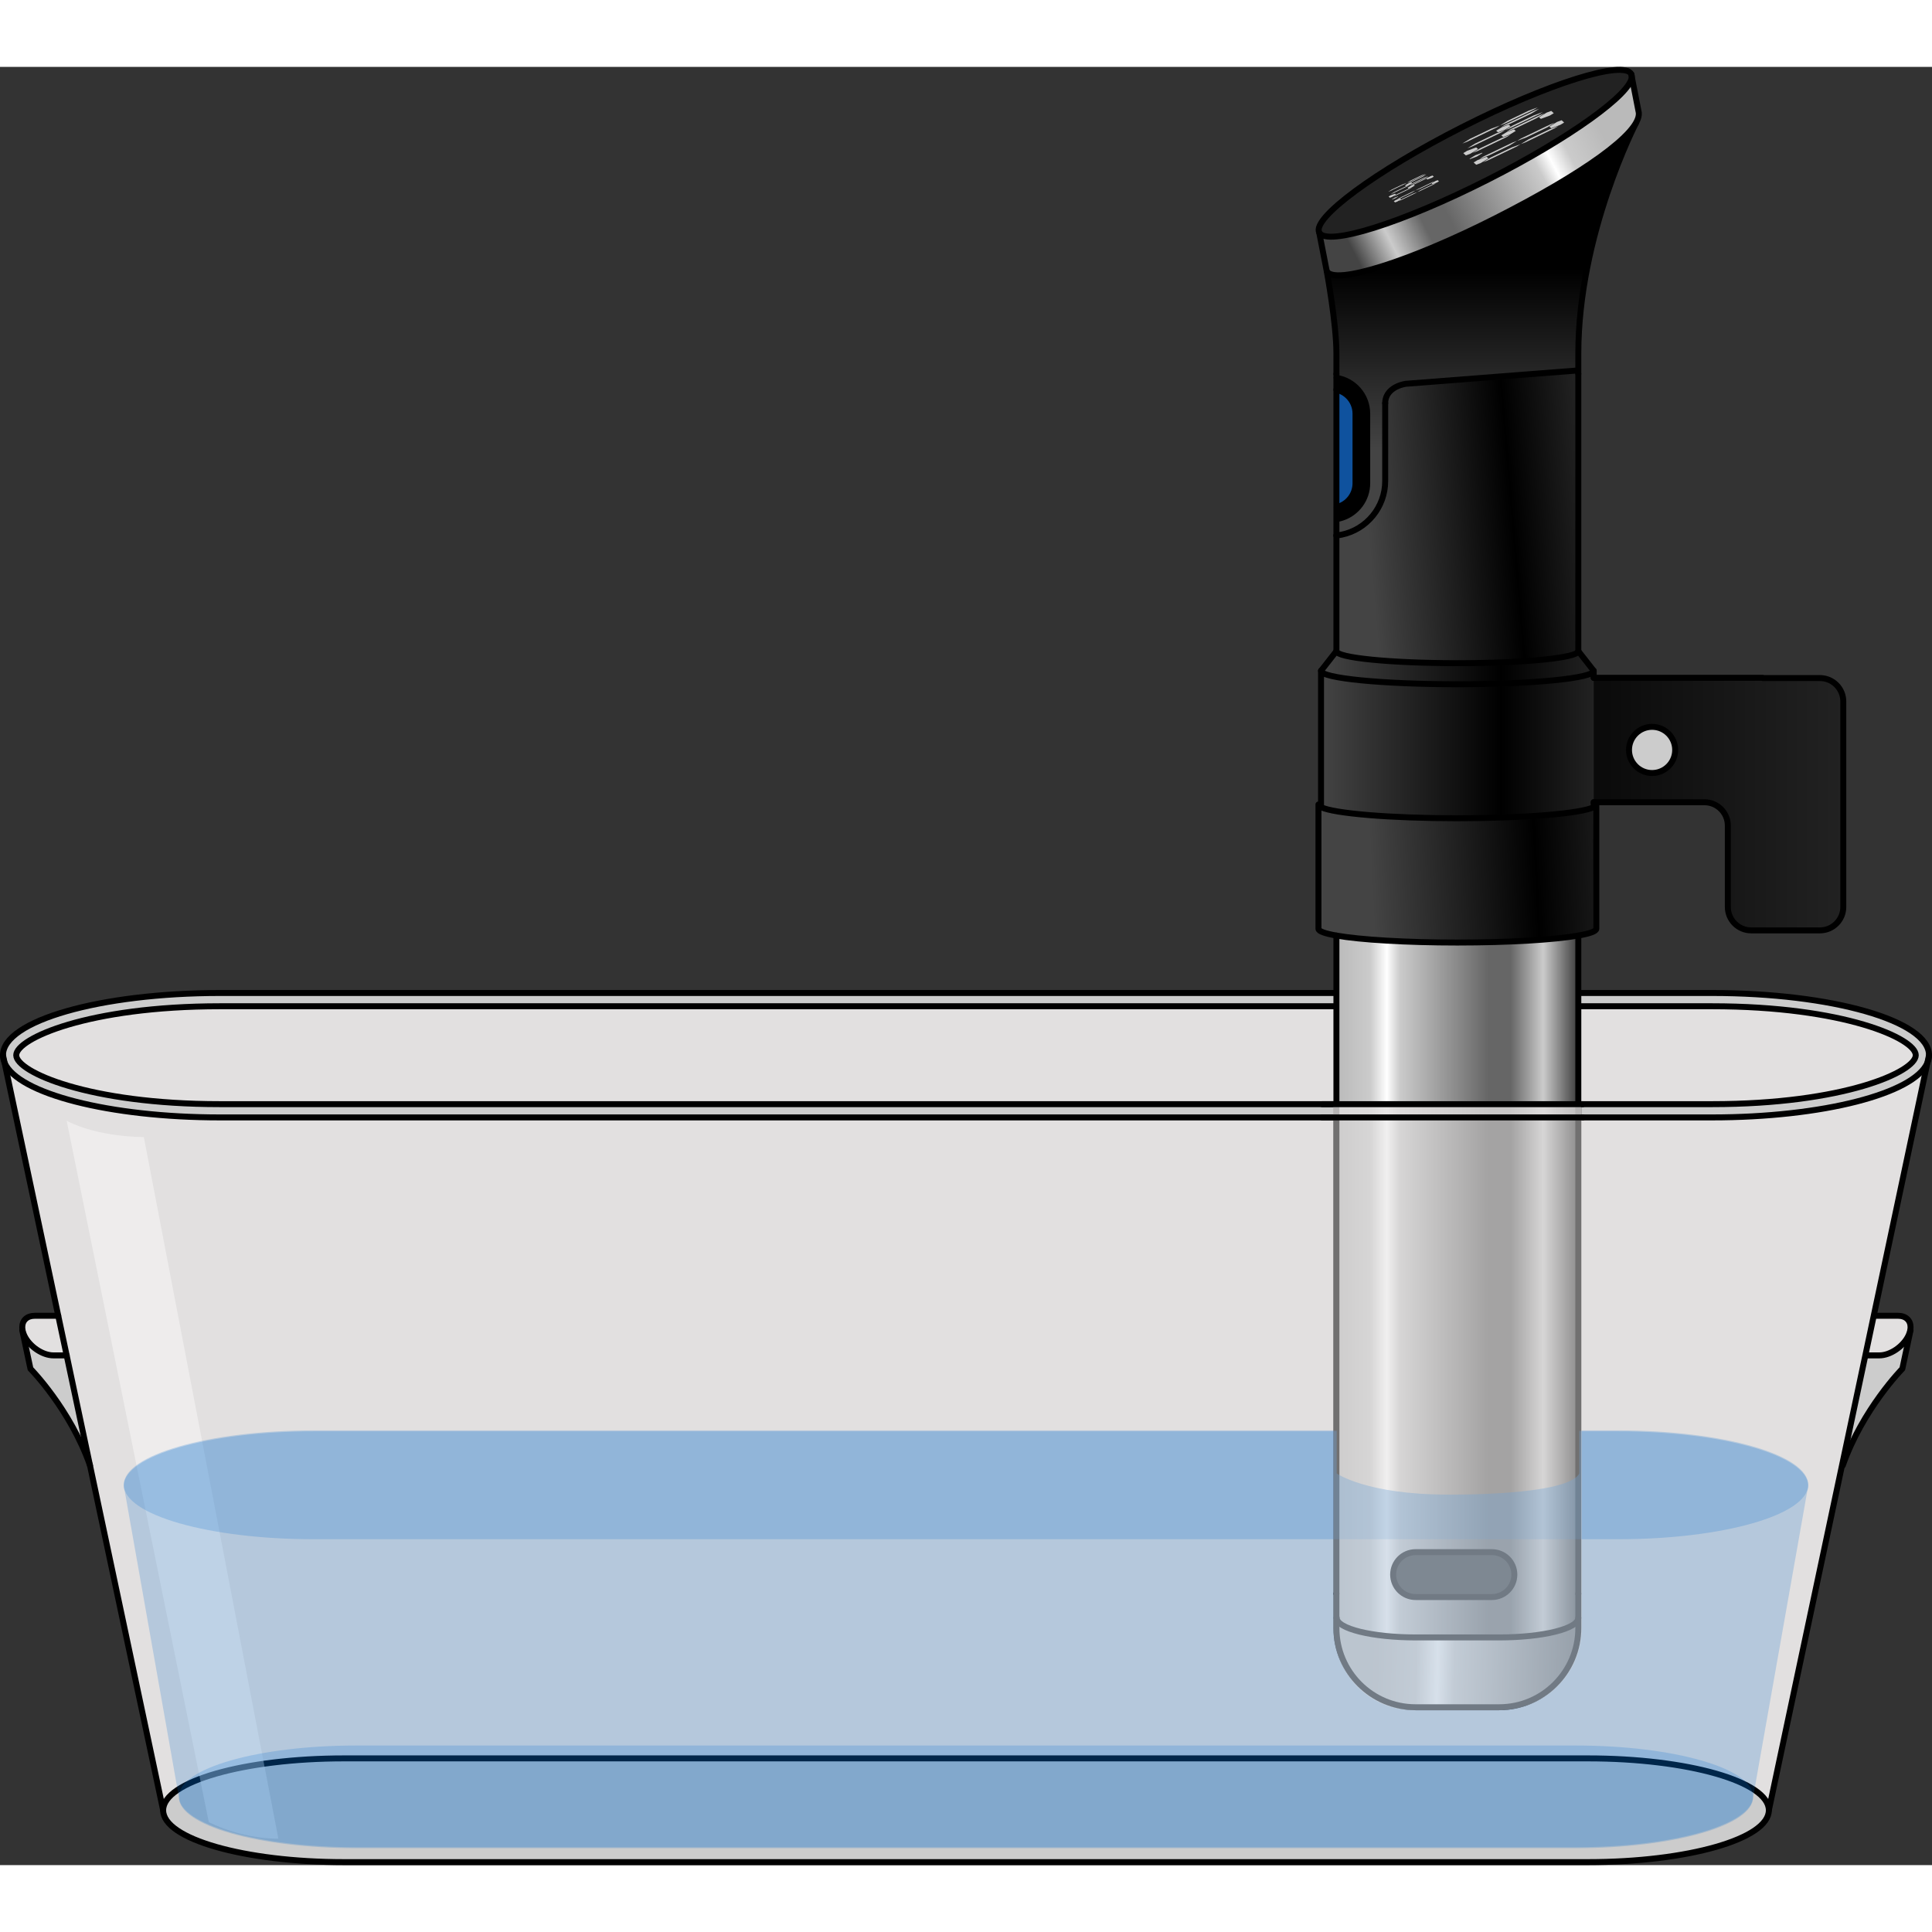 <?xml version="1.0" encoding="utf-8"?>
<!-- Created by: Science Figures, www.sciencefigures.org, Generator: Science Figures Editor -->
<!DOCTYPE svg PUBLIC "-//W3C//DTD SVG 1.1//EN" "http://www.w3.org/Graphics/SVG/1.1/DTD/svg11.dtd">
<svg version="1.1" id="Layer_4" xmlns="http://www.w3.org/2000/svg" xmlns:xlink="http://www.w3.org/1999/xlink" 
	 width="800px" height="800px" viewBox="0 0 323.616 301.208" enable-background="new 0 0 323.616 301.208"
	 xml:space="preserve">
<rect x="0" y="0" width="323.616" height="301.208" fill="#333333" stroke="none"/>
<g>
	<path fill="#CCCCCC" d="M323.116,165.544l-0.271,1.276c-2.193,5.151-17.516,9.147-36.091,9.147H36.862
		c-18.575,0-33.897-3.996-36.091-9.147L0.5,165.544c0-2.88,4.068-5.483,10.649-7.368c6.58-1.885,15.672-3.051,25.713-3.051h249.892
		C306.836,155.125,323.116,159.788,323.116,165.544z M320.896,165.544c0-2.783-12.05-8.197-34.142-8.197H36.862
		c-22.091,0-34.142,5.414-34.142,8.197s12.051,8.202,34.142,8.202h249.892C308.846,173.746,320.896,168.327,320.896,165.544z"/>
	<path fill="#CCCCCC" d="M322.845,166.82l0.271-1.276C323.116,165.977,323.024,166.4,322.845,166.82z"/>
	<path fill="#E2E0E0" d="M320.024,211.118c0,0.212-0.027,0.438-0.088,0.673c-0.06,0.234-0.143,0.479-0.262,0.732
		c-0.862,1.834-3.047,3.317-4.876,3.317h-2.217l-0.124-0.027l1.405-6.636l0.129,0.028h3.922
		C319.241,209.206,320.024,209.984,320.024,211.118z"/>
	<path fill="#CCCCCC" d="M319.675,212.51c0.119-0.254,0.202-0.498,0.262-0.733l0.051,0.01l-1.341,6.285
		c0,0-6.663,6.751-9.972,16.188l-0.129-0.028l3.912-18.432l0.124,0.027h2.217C316.628,215.827,318.813,214.343,319.675,212.51z"/>
	<path fill="#E2E0E0" d="M9.757,209.191l1.411,6.636H8.951c-1.829,0-4.014-1.484-4.876-3.317c-0.119-0.254-0.202-0.498-0.262-0.733
		c-0.056-0.234-0.083-0.46-0.083-0.672c0-1.129,0.778-1.913,2.11-1.913H9.757z"/>
	<path fill="#CCCCCC" d="M5.104,218.071l-1.337-6.285l0.047-0.01c0.06,0.235,0.143,0.479,0.262,0.733
		c0.862,1.833,3.047,3.317,4.876,3.317h2.217l3.907,18.433C11.767,224.822,5.104,218.071,5.104,218.071z"/>
	<path fill="#CCCCCC" d="M0.5,165.544l0.271,1.276C0.592,166.4,0.5,165.977,0.5,165.544z"/>
	<path fill="#E2E0E0" d="M286.754,157.347c22.092,0,34.142,5.414,34.142,8.197s-12.05,8.202-34.142,8.202H36.862
		c-22.091,0-34.142-5.419-34.142-8.202s12.051-8.197,34.142-8.197H286.754z"/>
	<path fill="#E2E0E0" d="M322.845,166.82l-8.981,42.344l-1.405,6.636l-3.912,18.432l-12.258,57.786
		c0-4.797-13.57-8.687-30.316-8.687H57.64c-8.368,0-15.948,0.973-21.432,2.544c-5.488,1.571-8.88,3.741-8.88,6.143L15.075,234.26
		l-3.907-18.433l-1.411-6.636L0.771,166.82c2.193,5.151,17.516,9.147,36.091,9.147h249.892
		C305.329,175.968,320.651,171.972,322.845,166.82z"/>
	<path fill="#CCCCCC" d="M265.972,283.331c16.746,0,30.316,3.89,30.316,8.687c0,4.802-13.57,8.69-30.316,8.69H57.64
		c-16.741,0-30.312-3.889-30.312-8.69c0-2.401,3.392-4.571,8.88-6.143c5.483-1.571,13.063-2.544,21.432-2.544H265.972z"/>
	<g>
		<path fill="none" stroke="#000000" stroke-linecap="round" stroke-linejoin="round" stroke-miterlimit="10" d="M323.116,165.544
			c0,0.433-0.092,0.856-0.271,1.276c-2.193,5.151-17.516,9.147-36.091,9.147H36.862c-18.575,0-33.897-3.996-36.091-9.147
			c-0.18-0.42-0.271-0.844-0.271-1.276c0-2.88,4.068-5.483,10.649-7.368c6.58-1.885,15.672-3.051,25.713-3.051h249.892
			C306.836,155.125,323.116,159.788,323.116,165.544z"/>
		<path fill="none" stroke="#000000" stroke-linecap="round" stroke-linejoin="round" stroke-miterlimit="10" d="M36.862,173.746
			c-22.091,0-34.142-5.419-34.142-8.202s12.051-8.197,34.142-8.197h249.892c22.092,0,34.142,5.414,34.142,8.197
			s-12.05,8.202-34.142,8.202H36.862z"/>
		<path fill="none" stroke="#000000" stroke-linecap="round" stroke-linejoin="round" stroke-miterlimit="10" d="M296.288,292.018
			c0,4.802-13.57,8.69-30.316,8.69H57.64c-16.741,0-30.312-3.889-30.312-8.69c0-2.401,3.392-4.571,8.88-6.143
			c5.483-1.571,13.063-2.544,21.432-2.544h208.332C282.718,283.331,296.288,287.221,296.288,292.018z"/>
		<polyline fill="none" stroke="#000000" stroke-linecap="round" stroke-linejoin="round" stroke-miterlimit="10" points="
			0.5,165.544 0.771,166.82 9.757,209.191 11.168,215.827 15.075,234.26 27.328,292.018 		"/>
		<polyline fill="none" stroke="#000000" stroke-linecap="round" stroke-linejoin="round" stroke-miterlimit="10" points="
			323.116,165.544 322.845,166.82 313.863,209.164 312.458,215.8 308.546,234.231 296.288,292.018 		"/>
		<path fill="none" stroke="#000000" stroke-linecap="round" stroke-linejoin="round" stroke-miterlimit="10" d="M11.168,215.827
			H8.951c-1.829,0-4.014-1.484-4.876-3.317c-0.119-0.254-0.202-0.498-0.262-0.733c-0.056-0.234-0.083-0.46-0.083-0.672
			c0-1.129,0.778-1.913,2.11-1.913h3.916"/>
		<path fill="none" stroke="#000000" stroke-linecap="round" stroke-linejoin="round" stroke-miterlimit="10" d="M3.73,211.62
			l0.036,0.166l1.337,6.285c0,0,6.663,6.751,9.972,16.188"/>
		<path fill="none" stroke="#000000" stroke-linecap="round" stroke-linejoin="round" stroke-miterlimit="10" d="M312.582,215.827
			h2.217c1.829,0,4.014-1.484,4.876-3.317c0.119-0.254,0.202-0.498,0.262-0.733c0.061-0.234,0.088-0.46,0.088-0.672
			c0-1.135-0.783-1.913-2.11-1.913h-3.922"/>
		<path fill="none" stroke="#000000" stroke-linecap="round" stroke-linejoin="round" stroke-miterlimit="10" d="M320.024,211.62
			l-0.037,0.166l-1.341,6.285c0,0-6.663,6.751-9.972,16.188"/>
	</g>
	<path opacity="0.4" fill="#FFFFFF" d="M11.168,176.526l23.807,117.469c0,0,5.149,2.785,11.648,2.785L24.091,179.256
		C24.091,179.256,16.525,179.331,11.168,176.526z"/>
	<g>
		<linearGradient id="SVGID_1_" gradientUnits="userSpaceOnUse" x1="229.876" y1="266.78" x2="282.44" y2="268.039">
			<stop  offset="0" style="stop-color:#BABABA"/>
			<stop  offset="0.14" style="stop-color:#CBCBCB"/>
			<stop  offset="0.208" style="stop-color:#FFFFFF"/>
			<stop  offset="0.262" style="stop-color:#CBCBCB"/>
			<stop  offset="0.629" style="stop-color:#666666"/>
			<stop  offset="0.72" style="stop-color:#666666"/>
			<stop  offset="0.855" style="stop-color:#CBCBCB"/>
			<stop  offset="0.991" style="stop-color:#444444"/>
		</linearGradient>
		<path fill="url(#SVGID_1_)" d="M223.854,261.509v-1.415v-0.304h0.046c0,1.815,5.931,3.28,13.244,3.28h13.985
			c7.313,0,13.239-1.465,13.239-3.28h0.004v0.304v1.415c0,7.322-5.935,13.257-13.257,13.257h-14.004
			C229.79,274.766,223.854,268.831,223.854,261.509z"/>
		<g>
			<linearGradient id="SVGID_2_" gradientUnits="userSpaceOnUse" x1="247.741" y1="64.295" x2="247.741" y2="18.346">
				<stop  offset="0" style="stop-color:#444444"/>
				<stop  offset="0.661" style="stop-color:#000000"/>
			</linearGradient>
			<path fill="url(#SVGID_2_)" d="M264.296,51.189c0,0-0.874-15.128,4.792-29.536c0,0,3.007-9.733,4.167-10.928
				c0,0-11.315,10.146-27.906,17.13c0,0-13.403,6.958-23.12,7.095c0,0,2.053,8.807,1.549,17.475c0,0,5.385,1.151,5.157,6.085v10.908
				c0,0,0.156,5.688-5.083,6.65l-0.074,2.761c0,0,7.909-0.892,8.171-9.129V57.699c0,0-0.598-3.772,3.456-4.284L264.296,51.189z"/>
			<g>
				<linearGradient id="SVGID_3_" gradientUnits="userSpaceOnUse" x1="229.156" y1="77.704" x2="265.771" y2="74.595">
					<stop  offset="0" style="stop-color:#444444"/>
					<stop  offset="0.661" style="stop-color:#000000"/>
					<stop  offset="1" style="stop-color:#222222"/>
				</linearGradient>
				<path fill="url(#SVGID_3_)" d="M256.549,51.446c-0.099,0.017-0.195,0.044-0.291,0.074l-20.063,1.505
					c-2.904,0.312-3.851,1.792-4.13,3.008c-0.013-0.003-0.026-0.003-0.04-0.007v0.207c-0.145,0.824,0,1.48,0,1.48v11.651
					c0,4.415-3.124,8.11-7.276,8.986c-0.295,0.064-0.59,0.105-0.895,0.143l0,0v19.368c0,1.114,9.022,2.018,20.262,2.018
					c11.234,0,20.257-0.903,20.257-2.018V50.854L256.549,51.446z"/>
				<linearGradient id="SVGID_4_" gradientUnits="userSpaceOnUse" x1="223.855" y1="78.406" x2="223.855" y2="78.406">
					<stop  offset="0" style="stop-color:#444444"/>
					<stop  offset="0.661" style="stop-color:#000000"/>
					<stop  offset="1" style="stop-color:#222222"/>
				</linearGradient>
				<polygon fill="url(#SVGID_4_)" points="223.854,78.406 223.854,78.408 223.854,78.406 				"/>
			</g>
			<linearGradient id="SVGID_5_" gradientUnits="userSpaceOnUse" x1="221.278" y1="122.895" x2="308.759" y2="122.895">
				<stop  offset="0.326" style="stop-color:#000000"/>
				<stop  offset="1" style="stop-color:#222222"/>
			</linearGradient>
			<path fill="url(#SVGID_5_)" d="M308.759,106.292c0-2.163-1.754-3.918-3.919-3.918h-9.546v-0.045h-28.345v-1.178
				c0,1.249-10.221,2.259-22.833,2.259s-22.838-1.01-22.838-2.259v22.843c2.093,1.06,11.525,1.862,22.838,1.862
				c11.309,0,20.731-0.798,22.833-1.857v-0.824h11.845h2.139h4.566c2.164,0,3.919,1.754,3.919,3.918v5.795
				c0,0.023-0.004,0.046-0.004,0.069h0.004v7.763c0,2.164,1.754,3.919,3.918,3.919h11.505c2.164,0,3.918-1.755,3.918-3.919V106.292z
				"/>
			<linearGradient id="SVGID_6_" gradientUnits="userSpaceOnUse" x1="221.278" y1="113.504" x2="266.949" y2="113.504">
				<stop  offset="0" style="stop-color:#444444"/>
				<stop  offset="0.661" style="stop-color:#000000"/>
				<stop  offset="1" style="stop-color:#222222"/>
			</linearGradient>
			<path fill="url(#SVGID_6_)" d="M266.949,101.151c0,1.249-10.221,2.259-22.833,2.259s-22.838-1.01-22.838-2.259v22.843
				c2.093,1.06,11.525,1.862,22.838,1.862c11.309,0,20.731-0.798,22.833-1.857v-0.824v-20.846V101.151z"/>
			<linearGradient id="SVGID_7_" gradientUnits="userSpaceOnUse" x1="223.855" y1="204.288" x2="264.373" y2="204.288">
				<stop  offset="0" style="stop-color:#BABABA"/>
				<stop  offset="0.14" style="stop-color:#CBCBCB"/>
				<stop  offset="0.208" style="stop-color:#FFFFFF"/>
				<stop  offset="0.262" style="stop-color:#CBCBCB"/>
				<stop  offset="0.629" style="stop-color:#666666"/>
				<stop  offset="0.72" style="stop-color:#666666"/>
				<stop  offset="0.855" style="stop-color:#CBCBCB"/>
				<stop  offset="0.991" style="stop-color:#444444"/>
			</linearGradient>
			<path fill="url(#SVGID_7_)" d="M264.373,255.744v4.046h-0.004c0,1.815-5.927,3.28-13.239,3.28h-13.985
				c-7.313,0-13.244-1.465-13.244-3.28h-0.046v-4.046V145.505c3.995,0.7,11.575,1.17,20.262,1.17c8.686,0,16.258-0.47,20.257-1.17
				V255.744z"/>
			<linearGradient id="SVGID_8_" gradientUnits="userSpaceOnUse" x1="229.679" y1="135.389" x2="271.429" y2="133.318">
				<stop  offset="0" style="stop-color:#444444"/>
				<stop  offset="0.661" style="stop-color:#000000"/>
				<stop  offset="1" style="stop-color:#222222"/>
			</linearGradient>
			<path fill="url(#SVGID_8_)" d="M221.278,123.994c2.093,1.06,11.525,1.862,22.838,1.862c11.309,0,20.731-0.798,22.833-1.857
				c0.286-0.143,0.438-0.295,0.438-0.447v20.819c0,0.41-1.097,0.802-3.014,1.134c-3.999,0.7-11.571,1.17-20.257,1.17
				c-8.687,0-16.267-0.47-20.262-1.17c-1.917-0.336-3.009-0.724-3.009-1.134v-20.819
				C220.846,123.704,220.993,123.851,221.278,123.994z"/>
			<linearGradient id="SVGID_9_" gradientUnits="userSpaceOnUse" x1="221.278" y1="100.636" x2="266.949" y2="100.636">
				<stop  offset="0" style="stop-color:#444444"/>
				<stop  offset="0.661" style="stop-color:#000000"/>
				<stop  offset="1" style="stop-color:#222222"/>
			</linearGradient>
			<path fill="url(#SVGID_9_)" d="M223.854,97.862c0,1.114,9.022,2.018,20.262,2.018c11.234,0,20.257-0.903,20.257-2.018
				l2.576,3.289c0,1.249-10.221,2.259-22.833,2.259s-22.838-1.01-22.838-2.259L223.854,97.862z"/>
			
				<line fill="none" stroke="#000000" stroke-linecap="round" stroke-linejoin="round" stroke-miterlimit="10" x1="223.854" y1="255.744" x2="223.854" y2="145.505"/>
			
				<line fill="none" stroke="#000000" stroke-linecap="round" stroke-linejoin="round" stroke-miterlimit="10" x1="264.373" y1="145.505" x2="264.373" y2="255.744"/>
			
				<line fill="none" stroke="#000000" stroke-linecap="round" stroke-linejoin="round" stroke-miterlimit="10" x1="266.949" y1="123.175" x2="266.949" y2="123.999"/>
			<path fill="none" stroke="#000000" stroke-linecap="round" stroke-linejoin="round" stroke-miterlimit="10" d="M221.278,123.999
				v-0.005v-22.843c0,1.249,10.226,2.259,22.838,2.259s22.833-1.01,22.833-2.259v1.178"/>
			<path fill="none" stroke="#000000" stroke-linecap="round" stroke-linejoin="round" stroke-miterlimit="10" d="M223.854,97.862
				c0,1.114,9.022,2.018,20.262,2.018c11.234,0,20.257-0.903,20.257-2.018"/>
			<path fill="none" stroke="#000000" stroke-linecap="round" stroke-linejoin="round" stroke-miterlimit="10" d="M264.373,145.505
				c1.917-0.332,3.014-0.724,3.014-1.134v-20.819c0,0.152-0.151,0.305-0.438,0.447c-2.102,1.06-11.524,1.857-22.833,1.857
				c-11.313,0-20.745-0.803-22.838-1.862c-0.285-0.144-0.433-0.29-0.433-0.442v20.819c0,0.41,1.092,0.798,3.009,1.134
				c3.995,0.7,11.575,1.17,20.262,1.17C252.802,146.675,260.374,146.205,264.373,145.505z"/>
			
				<line fill="none" stroke="#000000" stroke-linecap="round" stroke-linejoin="round" stroke-miterlimit="10" x1="221.278" y1="101.151" x2="223.854" y2="97.862"/>
			
				<line fill="none" stroke="#000000" stroke-linecap="round" stroke-linejoin="round" stroke-miterlimit="10" x1="266.949" y1="101.151" x2="264.373" y2="97.862"/>
			
				<line fill="none" stroke="#000000" stroke-linecap="round" stroke-linejoin="round" stroke-miterlimit="10" x1="264.373" y1="51.431" x2="264.373" y2="97.862"/>
			<path fill="none" stroke="#000000" stroke-linecap="round" stroke-linejoin="round" stroke-miterlimit="10" d="M274.065,9.337
				c0,0-9.692,18.629-9.692,38.684v3.41"/>
			<g>
				<linearGradient id="SVGID_10_" gradientUnits="userSpaceOnUse" x1="280.591" y1="34.788" x2="239.228" y2="56.155">
					<stop  offset="0" style="stop-color:#444444"/>
					<stop  offset="0.661" style="stop-color:#000000"/>
				</linearGradient>
				<path fill="url(#SVGID_10_)" d="M229.012,58.089v11.649c0,2.673-1.737,4.954-4.143,5.761c-0.305,0.105-0.618,0.184-0.94,0.234
					h-0.074v-1.995h0.061c1.797-0.438,3.139-2.06,3.139-4V58.089c0-1.133-0.461-2.165-1.208-2.907
					c-0.193-0.193-0.4-0.364-0.626-0.517c-0.411-0.271-0.871-0.475-1.365-0.59V52.09h0.033
					C226.786,52.551,229.012,55.062,229.012,58.089z"/>
				<linearGradient id="SVGID_11_" gradientUnits="userSpaceOnUse" x1="280.546" y1="34.702" x2="239.183" y2="56.069">
					<stop  offset="0" style="stop-color:#007EB8"/>
					<stop  offset="0.661" style="stop-color:#0F529E"/>
				</linearGradient>
				<path fill="url(#SVGID_11_)" d="M227.054,58.089v11.649c0,1.94-1.342,3.563-3.139,4h-0.061V54.104v-0.028
					c0.494,0.115,0.954,0.318,1.365,0.59c0.226,0.152,0.433,0.323,0.626,0.517C226.593,55.924,227.054,56.956,227.054,58.089z"/>
				<path fill="#222222" d="M273.24,1.203l0.092,0.474c-0.129,2.853-10.419,10.263-24.013,17.161
					c-14.433,7.327-27.128,11.313-28.349,8.903c-1.226-2.411,9.483-10.305,23.916-17.631C259.319,2.778,272.015-1.208,273.24,1.203z
					"/>
				<linearGradient id="SVGID_12_" gradientUnits="userSpaceOnUse" x1="267.779" y1="9.996" x2="226.419" y2="31.361">
					<stop  offset="0" style="stop-color:#BABABA"/>
					<stop  offset="0.14" style="stop-color:#CBCBCB"/>
					<stop  offset="0.208" style="stop-color:#FFFFFF"/>
					<stop  offset="0.262" style="stop-color:#CBCBCB"/>
					<stop  offset="0.629" style="stop-color:#666666"/>
					<stop  offset="0.72" style="stop-color:#666666"/>
					<stop  offset="0.855" style="stop-color:#CBCBCB"/>
					<stop  offset="0.991" style="stop-color:#444444"/>
				</linearGradient>
				<path fill="url(#SVGID_12_)" d="M274.503,7.673c0.369,3.428-9.488,10.303-23.921,17.635
					c-14.433,7.327-27.128,11.313-28.349,8.902l-1.263-6.469c1.221,2.409,13.916-1.576,28.349-8.903
					c13.594-6.898,23.884-14.309,24.013-17.161L274.503,7.673z"/>
			</g>
			<path fill="none" stroke="#000000" stroke-linecap="round" stroke-linejoin="round" stroke-miterlimit="10" d="M232.025,56.329
				c0-1.793,1.53-2.917,3.456-3.248l28.723-2.227"/>
			<path fill="none" stroke="#000000" stroke-linecap="round" stroke-linejoin="round" stroke-miterlimit="10" d="M232.025,56.329
				v13.036c0,4.415-3.124,8.11-7.276,8.986c-0.295,0.064-0.59,0.105-0.895,0.143c-0.009,0.004-0.018,0.004-0.027,0.004"/>
			<path fill="none" stroke="#000000" stroke-linecap="round" stroke-linejoin="round" stroke-miterlimit="10" d="M223.888,52.09
				c2.898,0.461,5.124,2.972,5.124,5.999v11.649c0,2.673-1.737,4.954-4.143,5.761c-0.305,0.105-0.618,0.184-0.94,0.234"/>
			<path fill="none" stroke="#000000" stroke-linecap="round" stroke-linejoin="round" stroke-miterlimit="10" d="M223.854,54.075
				c0.494,0.115,0.954,0.318,1.365,0.59c0.226,0.152,0.433,0.323,0.626,0.517c0.747,0.742,1.208,1.774,1.208,2.907v11.649
				c0,1.94-1.342,3.563-3.139,4"/>
			<polyline fill="none" stroke="#000000" stroke-linecap="round" stroke-linejoin="round" stroke-miterlimit="10" points="
				223.854,97.862 223.854,78.494 223.854,78.406 223.854,75.808 223.854,75.733 223.854,73.738 223.854,54.104 223.854,54.075 
				223.854,52.09 223.854,51.431 			"/>
			<path fill="none" stroke="#000000" stroke-linecap="round" stroke-linejoin="round" stroke-miterlimit="10" d="M222.233,34.21
				c0,0,1.621,8.742,1.621,13.811v3.41"/>
			<path fill="none" stroke="#000000" stroke-linecap="round" stroke-linejoin="round" stroke-miterlimit="10" d="M273.24,1.203
				c0.069,0.138,0.102,0.299,0.092,0.474c-0.129,2.853-10.419,10.263-24.013,17.161c-14.433,7.327-27.128,11.313-28.349,8.903
				c-1.226-2.411,9.483-10.305,23.916-17.631C259.319,2.778,272.015-1.208,273.24,1.203z"/>
			<path fill="none" stroke="#000000" stroke-linecap="round" stroke-linejoin="round" stroke-miterlimit="10" d="M273.24,1.203
				l0.092,0.474l1.171,5.996c0.369,3.428-9.488,10.303-23.921,17.635c-14.433,7.327-27.128,11.313-28.349,8.902l-1.263-6.469"/>
			<path fill="none" stroke="#000000" stroke-linecap="round" stroke-linejoin="round" stroke-miterlimit="10" d="M266.949,123.175
				h11.845h2.139h4.566c2.164,0,3.919,1.754,3.919,3.918v5.795c0,0.023-0.004,0.046-0.004,0.069h0.004v7.763
				c0,2.164,1.754,3.919,3.918,3.919h11.505c2.164,0,3.918-1.755,3.918-3.919v-34.428c0-2.163-1.754-3.918-3.919-3.918h-9.546
				v-0.045h-28.345"/>
			
				<circle fill="#CCCCCC" stroke="#000000" stroke-linecap="round" stroke-linejoin="round" stroke-miterlimit="10" cx="276.73" cy="114.412" r="3.868"/>
			<g>
				<path fill="#CBCBCB" d="M252.533,9.025l3.51-1.685l1.521-0.563l-0.64,0.392l-4.911,2.357l-0.76,0.281L252.533,9.025z
					 M246.221,12.057l3.508-1.686l1.524-0.563l-0.641,0.391l-4.914,2.358l-0.758,0.281L246.221,12.057z"/>
				<path fill="#CBCBCB" d="M252.154,9.654l4.911-2.358l0.762-0.283l-1.279,0.783l-3.51,1.685l-1.522,0.563L252.154,9.654z
					 M250.614,10.686l0.963-0.587l1.142-0.422l0.303,0.271l-0.963,0.588l-1.143,0.423L250.614,10.686z M253.403,9.807l3.505-1.683
					l1.524-0.564l-0.64,0.391l-4.912,2.357l-0.761,0.282L253.403,9.807z M247.088,12.839l3.508-1.684l1.524-0.565l-0.642,0.391
					l-4.911,2.358l-0.758,0.28L247.088,12.839z"/>
				<path fill="#CBCBCB" d="M253.022,10.437l4.909-2.358l0.764-0.282l-1.282,0.782l-3.507,1.685l-1.522,0.563L253.022,10.437z
					 M257.795,8.438l1.28-0.782l0.764-0.283l0.423,0.383l-0.643,0.391l-1.521,0.564L257.795,8.438z M245.105,14.445l0.644-0.392
					l1.522-0.564l0.304,0.272l-1.283,0.783l-0.762,0.282L245.105,14.445z M251.48,11.469l0.964-0.588l1.141-0.424l0.304,0.273
					l-0.962,0.586l-1.142,0.424L251.48,11.469z M247.955,13.62l3.509-1.684l1.523-0.564l-0.642,0.392l-4.911,2.357l-0.76,0.281
					L247.955,13.62z"/>
				<path fill="#CBCBCB" d="M246.156,15.392l0.964-0.589l1.141-0.423l0.061,0.055l-0.959,0.587l-1.146,0.424L246.156,15.392z"/>
				<path fill="#CBCBCB" d="M254.759,12l4.91-2.357l0.762-0.283l-1.281,0.783l-3.508,1.684l-1.523,0.565L254.759,12z
					 M248.444,15.031l4.91-2.356l0.764-0.283l-1.283,0.781l-3.506,1.685l-1.522,0.563L248.444,15.031z M259.528,10.002l1.283-0.782
					l0.763-0.283l0.423,0.383l-0.642,0.392l-1.523,0.563L259.528,10.002z M246.841,16.01l0.644-0.392l1.522-0.565l0.305,0.273
					l-1.283,0.782l-0.763,0.282L246.841,16.01z M256.005,12.153l3.508-1.684l1.522-0.563l-0.642,0.391l-4.91,2.357l-0.761,0.282
					L256.005,12.153z M249.69,15.187l3.508-1.686l1.524-0.564l-0.642,0.391l-4.912,2.358l-0.757,0.281L249.69,15.187z"/>
			</g>
			<g>
				<path fill="#CBCBCB" d="M236.304,19.021l1.752-0.841l0.762-0.281l-0.322,0.195l-2.45,1.176l-0.38,0.141L236.304,19.021z
					 M233.154,20.532l1.752-0.841l0.759-0.281l-0.319,0.195l-2.449,1.177l-0.382,0.141L233.154,20.532z"/>
				<path fill="#CBCBCB" d="M236.116,19.333l2.45-1.176l0.381-0.141l-0.641,0.391l-1.751,0.841l-0.76,0.28L236.116,19.333z
					 M235.347,19.849l0.479-0.293l0.573-0.212l0.15,0.136l-0.481,0.294l-0.57,0.211L235.347,19.849z M236.736,19.411l1.752-0.841
					l0.76-0.282l-0.32,0.195l-2.449,1.177l-0.381,0.141L236.736,19.411z M233.587,20.923l1.75-0.841l0.761-0.281l-0.319,0.195
					l-2.449,1.177l-0.38,0.141L233.587,20.923z"/>
				<path fill="#CBCBCB" d="M236.55,19.724l2.45-1.177l0.38-0.14l-0.641,0.391l-1.749,0.84l-0.761,0.281L236.55,19.724z
					 M238.93,18.726l0.64-0.39l0.38-0.142l0.212,0.191l-0.32,0.195l-0.761,0.281L238.93,18.726z M232.599,21.725l0.319-0.195
					l0.762-0.282l0.149,0.137l-0.64,0.391l-0.379,0.141L232.599,21.725z M235.779,20.239l0.479-0.293l0.573-0.213l0.148,0.137
					l-0.479,0.294l-0.572,0.211L235.779,20.239z M234.021,21.313l1.749-0.84l0.76-0.282l-0.317,0.194l-2.45,1.177l-0.381,0.141
					L234.021,21.313z"/>
				<path fill="#CBCBCB" d="M233.123,22.197l0.479-0.295l0.57-0.211l0.031,0.028l-0.481,0.292l-0.572,0.212L233.123,22.197z"/>
				<path fill="#CBCBCB" d="M237.416,20.505l2.447-1.177l0.382-0.142l-0.64,0.392l-1.751,0.84l-0.759,0.282L237.416,20.505z
					 M234.266,22.017l2.449-1.177l0.381-0.14l-0.642,0.391l-1.749,0.84l-0.76,0.281L234.266,22.017z M239.798,19.507l0.639-0.391
					l0.379-0.141l0.212,0.19l-0.319,0.194l-0.763,0.283L239.798,19.507z M233.466,22.506l0.317-0.195l0.763-0.282l0.151,0.135
					l-0.642,0.393l-0.38,0.141L233.466,22.506z M238.036,20.581l1.751-0.841l0.76-0.281l-0.321,0.196l-2.448,1.176l-0.379,0.141
					L238.036,20.581z M234.887,22.095l1.748-0.841l0.764-0.282l-0.321,0.195l-2.449,1.176l-0.381,0.143L234.887,22.095z"/>
			</g>
		</g>
		<linearGradient id="SVGID_13_" gradientUnits="userSpaceOnUse" x1="229.876" y1="266.78" x2="282.44" y2="268.039">
			<stop  offset="0" style="stop-color:#BABABA"/>
			<stop  offset="0.14" style="stop-color:#CBCBCB"/>
			<stop  offset="0.208" style="stop-color:#FFFFFF"/>
			<stop  offset="0.262" style="stop-color:#CBCBCB"/>
			<stop  offset="0.629" style="stop-color:#666666"/>
			<stop  offset="0.72" style="stop-color:#666666"/>
			<stop  offset="0.855" style="stop-color:#CBCBCB"/>
			<stop  offset="0.991" style="stop-color:#444444"/>
		</linearGradient>
		<path fill="url(#SVGID_13_)" d="M223.854,261.509v-1.415v-0.304h0.046c0,1.815,5.931,3.28,13.244,3.28h13.985
			c7.313,0,13.239-1.465,13.239-3.28h0.004v0.304v1.415c0,7.322-5.935,13.257-13.257,13.257h-14.004
			C229.79,274.766,223.854,268.831,223.854,261.509z"/>
		<path fill="none" stroke="#000000" stroke-linecap="round" stroke-linejoin="round" stroke-miterlimit="10" d="M264.373,255.744
			v4.046v0.304v1.415c0,7.322-5.935,13.257-13.257,13.257h-14.004c-7.322,0-13.258-5.935-13.258-13.257v-1.415v-0.304v-4.046"/>
		<path fill="none" stroke="#000000" stroke-linecap="round" stroke-linejoin="round" stroke-miterlimit="10" d="M264.369,259.79
			c0,1.815-5.927,3.28-13.239,3.28h-13.985c-7.313,0-13.244-1.465-13.244-3.28"/>
		<path fill="#222222" stroke="#000000" stroke-miterlimit="10" d="M253.656,252.546c0,2.076-1.684,3.76-3.76,3.76h-12.778
			c-2.076,0-3.76-1.684-3.76-3.76l0,0c0-2.076,1.684-3.76,3.76-3.76h12.778C251.973,248.786,253.656,250.47,253.656,252.546
			L253.656,252.546z"/>
	</g>
	<g>
		<path opacity="0.2" fill="#006AD1" enable-background="new    " d="M293.647,289.695c0,4.704-13.306,8.518-29.72,8.518H59.688
			c-16.413,0-29.72-3.813-29.72-8.518l0,0c0-4.705,13.307-8.519,29.72-8.519h204.24C280.342,281.177,293.647,284.99,293.647,289.695
			L293.647,289.695z"/>
		<path opacity="0.2" fill="#006AD1" enable-background="new    " d="M271.082,228.552h-6.541v7.052
			c-1.99,3.814-22.056,3.542-22.056,3.542c-13.599,0-18.585-3.542-18.585-3.542v-7.052H52.534c-8.783,0-16.731,1.022-22.487,2.672
			c-5.751,1.65-9.313,3.927-9.313,6.442c0,0.313,0.056,0.618,0.162,0.922l0.002,0.006l9.071,51.264
			c0,4.705,13.304,8.516,29.718,8.516h204.239c16.414,0,29.722-3.811,29.722-8.516l9.07-51.264l0.004-0.006
			c0.105-0.304,0.16-0.608,0.16-0.922C302.882,232.634,288.644,228.552,271.082,228.552z"/>
		<path opacity="0.2" fill="#006AD1" enable-background="new    " d="M271.082,228.392h-6.541v7.212
			c-1.99,3.814-22.006,3.542-22.006,3.542c-13.599,0-18.635-3.542-18.635-3.542v-7.212H52.534c-17.563,0-31.802,4.081-31.802,9.114
			c0,5.034,14.238,9.114,31.802,9.114h218.548c17.563,0,31.801-4.08,31.801-9.114C302.883,232.473,288.646,228.392,271.082,228.392z
			"/>
	</g>
	<path opacity="0.5" fill="#E2E0E0" d="M223.347,175.968v85.438c0,7.438,5.666,13.865,13.591,13.865h14.004
		c8.088,0,14.009-6.324,14.009-13.762v-85.541H223.347z"/>
	<rect x="223.312" y="173.746" opacity="0.8" fill="#E2E0E0" width="41.552" height="2.222"/>
	
		<line fill="none" stroke="#000000" stroke-linecap="round" stroke-linejoin="round" stroke-miterlimit="10" x1="221.467" y1="175.968" x2="265.115" y2="175.968"/>
	
		<line fill="none" stroke="#000000" stroke-linecap="round" stroke-linejoin="round" stroke-miterlimit="10" x1="221.467" y1="173.746" x2="265.115" y2="173.746"/>
</g>
</svg>